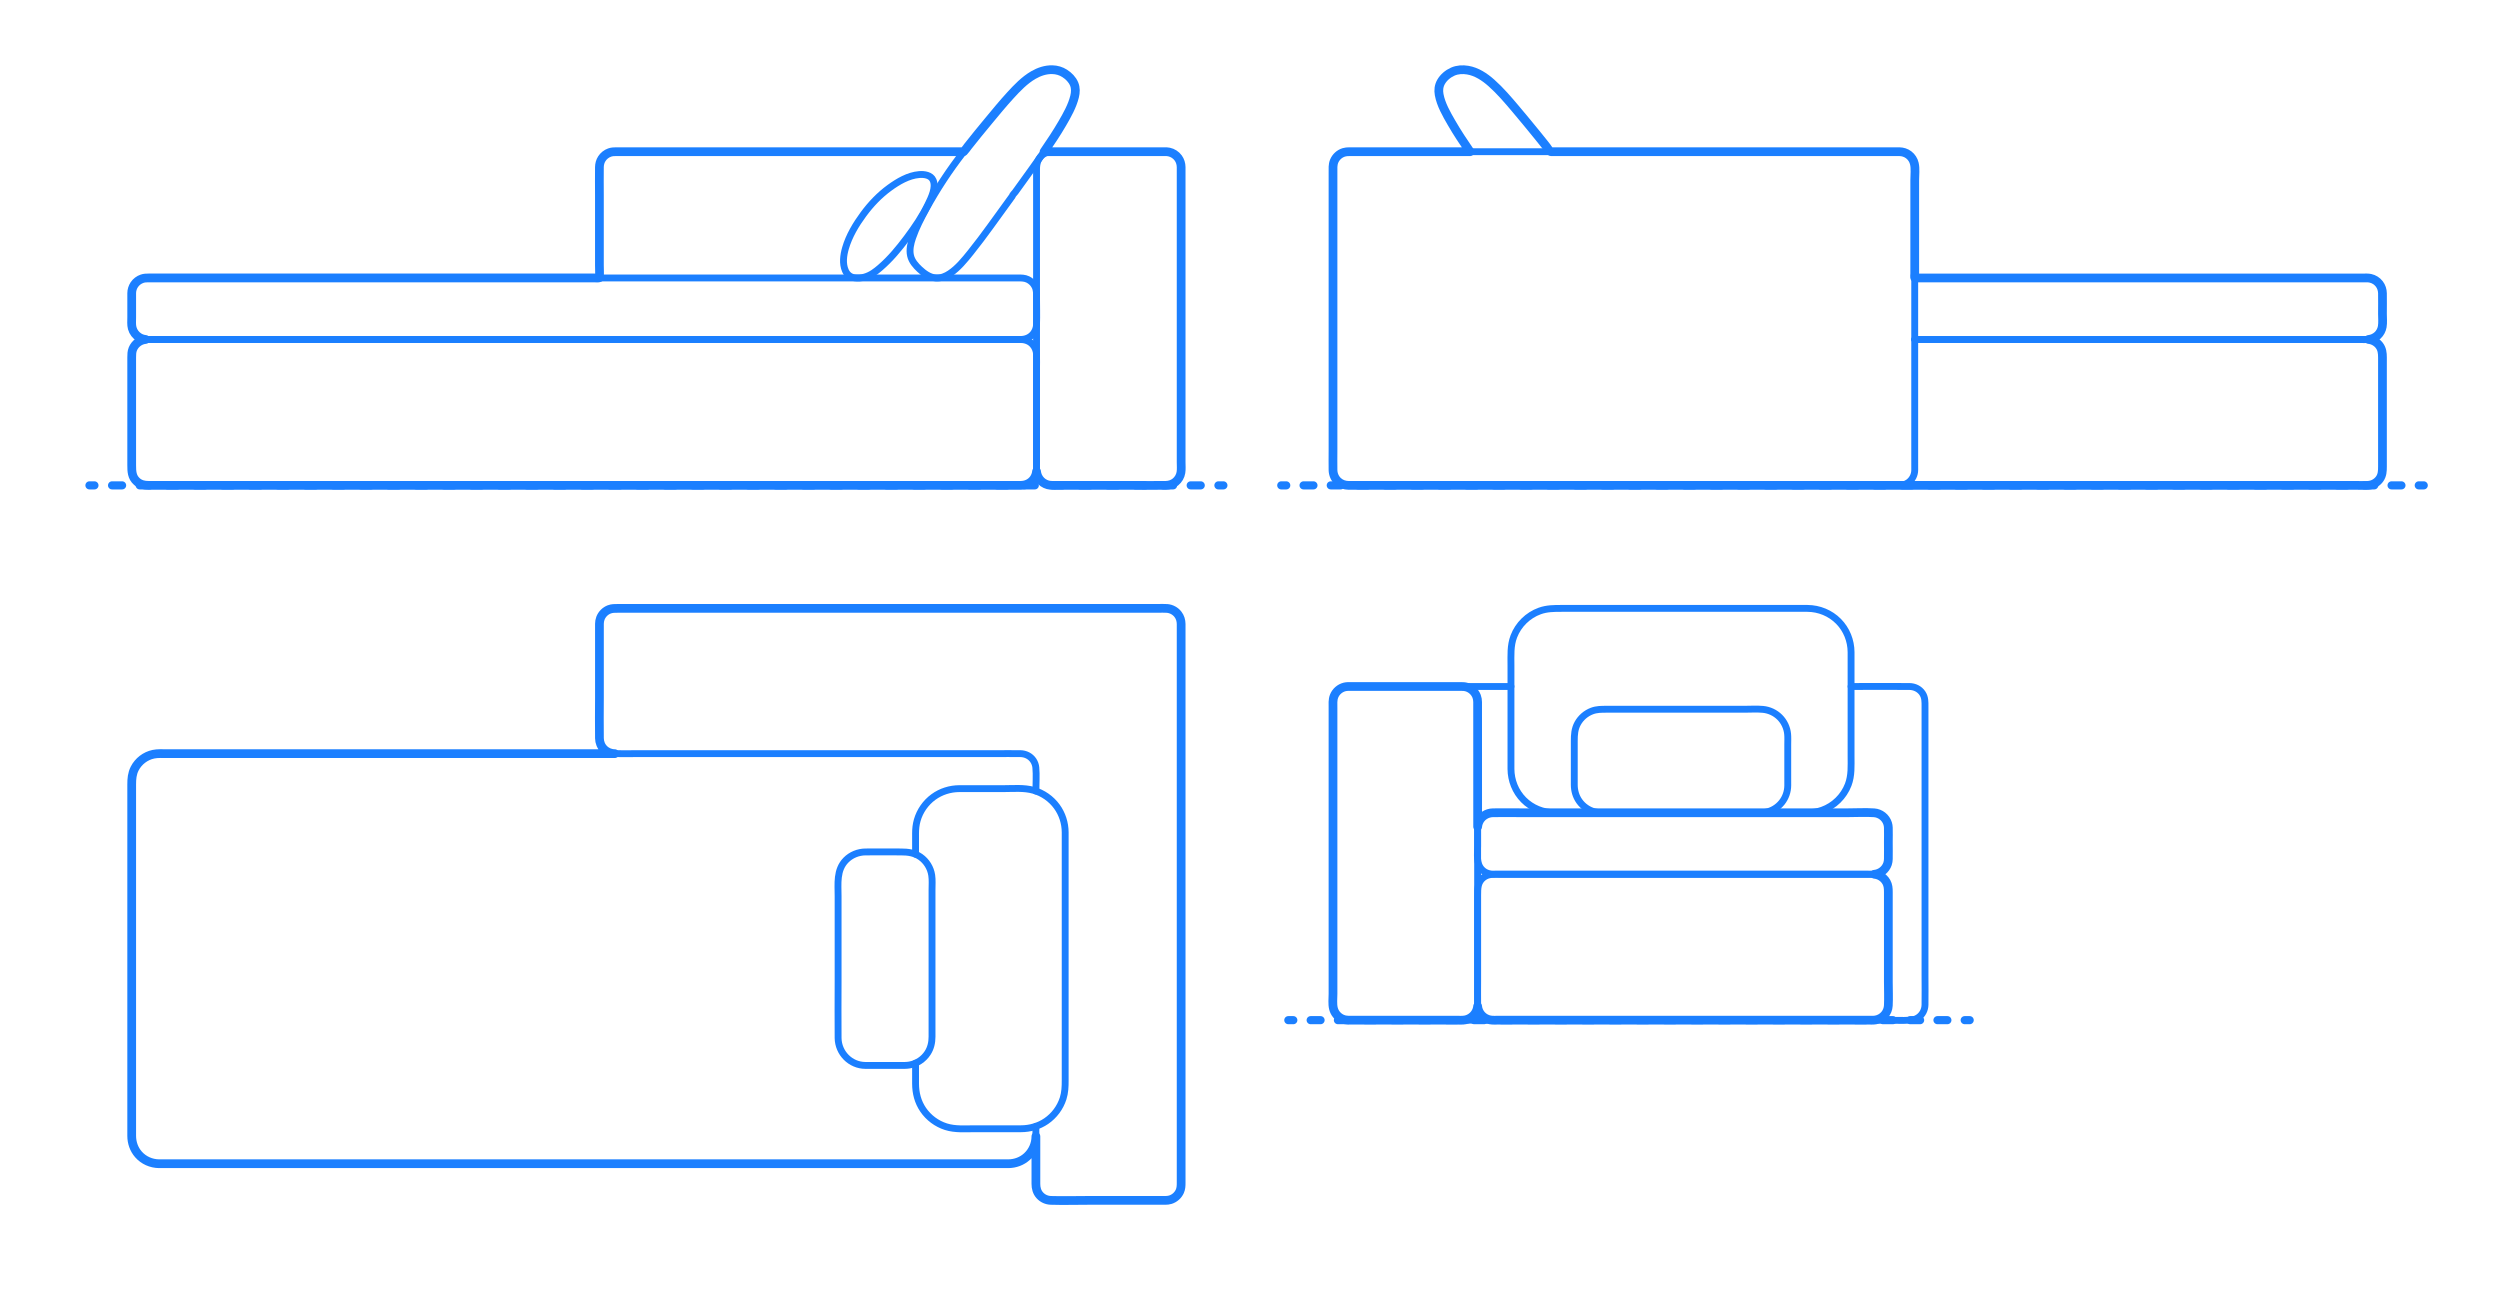 <?xml version="1.0" encoding="utf-8"?>
<!-- Generator: Adobe Illustrator 23.0.6, SVG Export Plug-In . SVG Version: 6.00 Build 0)  -->
<!DOCTYPE svg PUBLIC "-//W3C//DTD SVG 1.1//EN" "http://www.w3.org/Graphics/SVG/1.1/DTD/svg11.dtd">
<svg version="1.1" xmlns:x="http://ns.adobe.com/Extensibility/1.0/" xmlns:i="http://ns.adobe.com/AdobeIllustrator/10.0/" xmlns:graph="http://ns.adobe.com/Graphs/1.0/"
	 xmlns="http://www.w3.org/2000/svg" xmlns:xlink="http://www.w3.org/1999/xlink" x="0px" y="0px" viewBox="0 0 1000 525"
	 enable-background="new 0 0 1000 525" xml:space="preserve">
<g id="FILL-BACKGROUND">
	<rect fill="#FFFFFF" width="1000" height="525"/>
</g>
<g id="N-DIMENSIONS">
</g>
<g id="N-TEXT">
</g>
<g id="AG-DIAGRAM">
	<g id="POLYLINE_15_">
		<g>
			<g>
				
					<line fill="none" stroke="#1B7FFF" stroke-width="3.25" stroke-linecap="round" stroke-linejoin="round" x1="515.327" y1="408.064" x2="517.327" y2="408.064"/>
				
					<line fill="none" stroke="#1B7FFF" stroke-width="3.25" stroke-linecap="round" stroke-linejoin="round" stroke-dasharray="3.964,6.937" x1="524.264" y1="408.064" x2="782.409" y2="408.064"/>
				
					<line fill="none" stroke="#1B7FFF" stroke-width="3.25" stroke-linecap="round" stroke-linejoin="round" x1="785.877" y1="408.064" x2="787.877" y2="408.064"/>
			</g>
		</g>
	</g>
	<g id="POLYLINE_31_">
		<g>
			<g>
				
					<line fill="none" stroke="#1B7FFF" stroke-width="3.25" stroke-linecap="round" stroke-linejoin="round" x1="35.778" y1="194.148" x2="37.778" y2="194.148"/>
				
					<line fill="none" stroke="#1B7FFF" stroke-width="3.25" stroke-linecap="round" stroke-linejoin="round" stroke-dasharray="4.023,7.04" x1="44.818" y1="194.148" x2="483.84" y2="194.148"/>
				
					<line fill="none" stroke="#1B7FFF" stroke-width="3.25" stroke-linecap="round" stroke-linejoin="round" x1="487.361" y1="194.148" x2="489.361" y2="194.148"/>
			</g>
		</g>
	</g>
	<g id="POLYLINE_35_">
		<g>
			<g>
				
					<line fill="none" stroke="#1B7FFF" stroke-width="3.25" stroke-linecap="round" stroke-linejoin="round" x1="512.5" y1="194.148" x2="514.5" y2="194.148"/>
				
					<line fill="none" stroke="#1B7FFF" stroke-width="3.25" stroke-linecap="round" stroke-linejoin="round" stroke-dasharray="3.956,6.924" x1="521.424" y1="194.148" x2="964.038" y2="194.148"/>
				
					<line fill="none" stroke="#1B7FFF" stroke-width="3.25" stroke-linecap="round" stroke-linejoin="round" x1="967.5" y1="194.148" x2="969.5" y2="194.148"/>
			</g>
		</g>
	</g>
</g>
<g id="AG-DETAILS">
	<g id="POLYLINE_94_">
		
			<path fill="none" stroke="#1B7FFF" stroke-width="2.75" stroke-linecap="round" stroke-linejoin="round" stroke-miterlimit="10" d="
			M740.428,274.596c7.758,0,15.518-0.065,23.276,0c2.103,0.018,4.064,0.931,5.257,2.706c1.115,1.659,1.041,3.469,1.041,5.372
			c0,6.04,0,12.08,0,18.121c0,9.998,0,19.995,0,29.993c0,10.949,0,21.898,0,32.846c0,8.862,0,17.723,0,26.585
			c0,3.897,0.071,7.801,0,11.698c-0.038,2.057-1.006,3.98-2.739,5.129c-0.863,0.572-1.869,0.919-2.902,1
			c-3.509,0.276-7.128,0.019-10.645,0.019c-1.5,0-3,0-4.5,0"/>
	</g>
	<g id="POLYLINE_93_">
		
			<path fill="none" stroke="#1B7FFF" stroke-width="2.75" stroke-linecap="round" stroke-linejoin="round" stroke-miterlimit="10" d="
			M715.102,314.164c-0.003,2.473-0.855,4.908-2.402,6.838c-1.603,2.001-3.902,3.395-6.417,3.891
			c-2.115,0.417-4.411,0.207-6.548,0.207c-5.766,0-11.531,0-17.297,0c-7.255,0-14.509,0-21.764,0c-5.524,0-11.048,0-16.572,0
			c-2.043,0-4.18,0.17-6.178-0.344c-2.499-0.643-4.727-2.179-6.214-4.288c-1.356-1.922-1.991-4.177-2-6.514
			c-0.022-5.86,0-11.72,0-17.579c0-2.476,0.128-4.774,1.352-7.001c1.252-2.278,3.314-4.062,5.748-4.974
			c1.891-0.708,3.802-0.695,5.783-0.695c4.959,0,9.918,0,14.877,0c7.162,0,14.323,0,21.485,0c6.24,0,12.479,0,18.719,0
			c2.477,0,5.033-0.183,7.505,0.047c2.512,0.234,4.904,1.352,6.694,3.131c1.791,1.78,2.926,4.168,3.175,6.681
			c0.141,1.425,0.053,2.888,0.053,4.316c0,3.439,0,6.877,0,10.316C715.102,310.185,715.102,312.174,715.102,314.164z"/>
	</g>
	<g id="POLYLINE_92_">
		
			<line fill="none" stroke="#1B7FFF" stroke-width="2.75" stroke-linecap="round" stroke-linejoin="round" stroke-miterlimit="10" x1="584.927" y1="274.596" x2="604.385" y2="274.596"/>
	</g>
	<g id="POLYLINE_91_">
		
			<path fill="none" stroke="#1B7FFF" stroke-width="2.75" stroke-linecap="round" stroke-linejoin="round" stroke-miterlimit="10" d="
			M640.647,325.099c-6.241,0-12.483,0.027-18.724,0c-4.685-0.02-9.21-1.835-12.514-5.183c-3.238-3.28-4.996-7.72-5.024-12.311
			c-0.034-5.619,0-11.239,0-16.859c0-8.228,0-16.456,0-24.685c0-3.886-0.269-7.787,1.145-11.492
			c1.795-4.704,5.633-8.47,10.368-10.178c2.868-1.034,5.761-1.033,8.75-1.033c5.451,0,10.902,0,16.354,0c8.307,0,16.613,0,24.92,0
			c8.828,0,17.657,0,26.485,0c7.119,0,14.238,0,21.357,0c3.074,0,6.148-0.021,9.221,0c4.647,0.032,9.143,1.866,12.418,5.183
			c3.237,3.279,4.998,7.72,5.024,12.311c0.031,5.651,0,11.304,0,16.955c0,8.218,0,16.436,0,24.654c0,3.866,0.262,7.74-1.145,11.426
			c-1.795,4.704-5.633,8.47-10.369,10.178c-1.973,0.712-4.034,1.028-6.127,1.033c-3.431,0.009-6.863,0-10.294,0
			c-2.776,0-5.551,0-8.327,0"/>
	</g>
</g>
<g id="AG-PEOPLE">
</g>
<g id="AG-FURNITURE">
	<g id="POLYLINE_13_">
		
			<line fill="none" stroke="#1B7FFF" stroke-width="2.75" stroke-linecap="round" stroke-linejoin="round" stroke-miterlimit="10" x1="597.168" y1="408.064" x2="584.927" y2="408.064"/>
	</g>
	<g id="POLYLINE_16_">
		
			<path fill="none" stroke="#1B7FFF" stroke-width="2.75" stroke-linecap="round" stroke-linejoin="round" stroke-miterlimit="10" d="
			M755.336,331.22c-0.001-2.197-1.219-4.274-3.139-5.345c-1.681-0.938-3.536-0.776-5.388-0.776c-5.707,0-11.414,0-17.122,0
			c-9.41,0-18.82,0-28.23,0c-11.186,0-22.373,0-33.559,0c-10.81,0-21.621,0-32.431,0c-8.524,0-17.049,0-25.573,0
			c-4.117,0-8.235-0.006-12.352,0c-1.9,0.003-3.671,0.61-4.96,2.067c-0.724,0.819-1.221,1.831-1.426,2.905
			c-0.094,0.49-0.108,0.978-0.109,1.474c-0.006,2.316,0,4.633,0,6.949c0,3.187-0.69,6.983,1.835,9.46
			c1.373,1.347,3.089,1.751,4.947,1.751c4.459,0,8.919,0,13.378,0c8.737,0,17.475,0,26.212,0c10.892,0,21.783,0,32.675,0
			c11.137,0,22.273,0,33.41,0c9.23,0,18.46,0,27.691,0c5.395,0,10.79,0,16.185,0c1.834,0,3.574,0.055,5.185-0.998
			c1.947-1.273,2.771-3.349,2.771-5.601C755.337,339.144,755.336,335.182,755.336,331.22z"/>
	</g>
	<g id="POLYLINE_17_">
		
			<path fill="none" stroke="#1B7FFF" stroke-width="2.75" stroke-linecap="round" stroke-linejoin="round" stroke-miterlimit="10" d="
			M755.336,401.944c-0.001,2.537-1.626,4.869-4.009,5.745c-0.841,0.309-1.696,0.376-2.581,0.376c-1.804,0-3.608,0-5.413,0
			c-8.306,0-16.611,0-24.917,0c-12.05,0-24.1,0-36.15,0c-12.758,0-25.516,0-38.275,0c-10.431,0-20.861,0-31.292,0
			c-5.074,0-10.149,0.017-15.223,0c-2.251-0.007-4.337-0.967-5.537-2.937c-0.598-0.982-0.874-2.082-0.893-3.225
			c-0.056-3.316,0-6.638,0-9.954c0-11.267,0-22.534,0-33.801c0-2.738,0-5.334,2.387-7.171c1.869-1.439,4.035-1.271,6.251-1.271
			c6.968,0,13.936,0,20.904,0c11.425,0,22.85,0,34.275,0c12.865,0,25.73,0,38.596,0c11.269,0,22.539,0,33.808,0
			c6.638,0,13.275,0,19.913,0c2.196,0,4.268-0.044,6.044,1.496c2.426,2.103,2.111,5.059,2.111,7.967c0,11.471,0,22.942,0,34.413
			C755.336,396.369,755.336,399.156,755.336,401.944z"/>
	</g>
	<g id="POLYLINE_18_">
		
			<path fill="none" stroke="#1B7FFF" stroke-width="2.75" stroke-linecap="round" stroke-linejoin="round" stroke-miterlimit="10" d="
			M591.048,401.944c-0.003,2.86-2.061,5.401-4.862,5.99c-1.411,0.297-2.975,0.131-4.4,0.131c-4.1,0-8.201,0-12.301,0
			c-9.146,0-18.291,0-27.437,0c-2.867,0-5.684,0.114-7.607-2.43c-1.467-1.94-1.238-4.249-1.238-6.532c0-6.028,0-12.057,0-18.085
			c0-9.452,0-18.904,0-28.357c0-10.394,0-20.788,0-31.181c0-8.771,0-17.543,0-26.314c0-4.611,0-9.222,0-13.832
			c0-2.396,0.848-4.605,3-5.882c1.064-0.631,2.224-0.852,3.446-0.856c2.797-0.007,5.595,0,8.392,0c9.756,0,19.512,0,29.269,0
			c2.497,0,4.995-0.029,7.492,0c1.267,0.015,2.476,0.327,3.537,1.039c2.059,1.382,2.709,3.552,2.709,5.904c0,4.815,0,9.63,0,14.445
			c0,8.879,0,17.759,0,26.638c0,10.405,0,20.811,0,31.216c0,9.393,0,18.787,0,28.18c0,5.843,0,11.686,0,17.53
			C591.048,400.347,591.048,401.145,591.048,401.944z"/>
	</g>
	<g id="POLYLINE_22_">
		
			<path fill="none" stroke="#1B7FFF" stroke-width="2.75" stroke-linecap="round" stroke-linejoin="round" stroke-miterlimit="10" d="
			M366.223,341.682c0-2.775,0-5.549,0-8.324c0-1.789,0.178-3.545,0.671-5.27c1.061-3.711,3.368-7.015,6.487-9.289
			c3.007-2.192,6.628-3.323,10.34-3.346c5.888-0.035,11.777,0,17.665,0c3.944,0,8.206-0.428,12.052,0.671
			c3.711,1.061,7.015,3.368,9.289,6.487c2.178,2.989,3.318,6.594,3.346,10.284c0.017,2.292,0,4.585,0,6.877
			c0,5.486,0,10.972,0,16.457c0,7.219,0,14.437,0,21.656c0,7.593,0,15.186,0,22.779c0,6.489,0,12.977,0,19.466
			c0,4.019,0,8.038,0,12.058c0,2.441-0.071,4.817-0.823,7.175c-1.172,3.68-3.58,6.913-6.767,9.093
			c-2.982,2.039-6.482,3.032-10.079,3.04c-6.16,0.014-12.32,0-18.48,0c-3.835,0-7.857,0.359-11.566-0.823
			c-3.68-1.172-6.913-3.58-9.093-6.767c-2.137-3.124-3.04-6.715-3.04-10.467c0-2.724,0-5.448,0-8.172"/>
	</g>
	<g id="POLYLINE_23_">
		
			<path fill="none" stroke="#1B7FFF" stroke-width="2.75" stroke-linecap="round" stroke-linejoin="round" stroke-miterlimit="10" d="
			M414.363,450.532c0,7.814-0.125,15.638,0,23.451c0.035,2.163,1.093,4.176,2.97,5.303c0.914,0.549,1.951,0.837,3.015,0.872
			c2.232,0.072,4.478,0.002,6.71,0.002c10.451,0,20.901,0,31.352,0c2.632,0,5.269,0.049,7.9,0c1.006-0.019,1.979-0.231,2.874-0.702
			c1.967-1.033,3.202-3.074,3.274-5.283c0.069-2.125,0.001-4.262,0.001-6.388c0-5.786,0-11.573,0-17.359c0-8.607,0-17.214,0-25.82
			c0-10.384,0-20.768,0-31.152c0-11.332,0-22.663,0-33.995c0-11.204,0-22.409,0-33.613c0-10.257,0-20.514,0-30.772
			c0-8.248,0-16.495,0-24.743c0-5.383,0-10.767,0-16.15c0-1.825,0.204-3.787-0.067-5.604c-0.33-2.218-1.899-4.122-4.013-4.869
			c-1.558-0.551-3.366-0.35-4.987-0.35c-4.811,0-9.622,0-14.434,0c-7.883,0-15.765,0-23.648,0c-10.06,0-20.119,0-30.179,0
			c-11.14,0-22.281,0-33.421,0c-11.365,0-22.729,0-34.093,0c-10.477,0-20.955,0-31.432,0c-8.704,0-17.408,0-26.112,0
			c-5.916,0-11.831,0-17.747,0c-2.17,0-4.349-0.06-6.519,0.001c-2.215,0.061-4.266,1.271-5.316,3.24
			c-0.48,0.901-0.7,1.883-0.72,2.898c-0.049,2.557,0,5.121,0,7.678c0,10.479,0,20.959,0,31.438c0,2.271-0.066,4.552,0.001,6.822
			c0.031,1.056,0.305,2.084,0.842,2.998c1.107,1.884,3.12,2.979,5.283,3.02c3.043,0.059,6.092,0,9.135,0c7.627,0,15.255,0,22.882,0
			c10.397,0,20.794,0,31.191,0c11.354,0,22.707,0,34.061,0c10.47,0,20.94,0,31.409,0c7.856,0,15.712,0,23.568,0
			c3.343,0,6.692-0.053,10.035,0c2.057,0.033,3.981,0.977,5.143,2.706c0.572,0.851,0.924,1.844,1.016,2.865
			c0.279,3.089,0.025,6.29,0.025,9.39"/>
	</g>
	<g id="POLYLINE_24_">
		
			<path fill="none" stroke="#1B7FFF" stroke-width="2.75" stroke-linecap="round" stroke-linejoin="round" stroke-miterlimit="10" d="
			M346.178,426.169c-6.028-0.011-10.872-4.991-10.936-10.966c-0.081-7.582,0-15.169,0-22.752c0-11.309,0-22.617,0-33.926
			c0-5.053-0.743-10.53,3.137-14.478c2.063-2.099,4.883-3.237,7.813-3.27c4.727-0.053,9.458,0,14.186,0
			c2.814,0,5.412,0.322,7.784,1.99c2.435,1.712,4.093,4.402,4.528,7.347c0.285,1.93,0.118,3.982,0.118,5.922c0,4.71,0,9.42,0,14.13
			c0,11.676,0,23.352,0,35.029c0,3.164,0,6.328,0,9.492c0,2.33-0.49,4.548-1.778,6.523c-1.627,2.493-4.258,4.243-7.186,4.779
			c-1.294,0.237-2.612,0.18-3.921,0.18c-2.879,0-5.758,0-8.637,0C349.582,426.169,347.88,426.169,346.178,426.169z"/>
	</g>
	<g id="POLYLINE_25_">
		
			<path fill="none" stroke="#1B7FFF" stroke-width="2.75" stroke-linecap="round" stroke-linejoin="round" stroke-miterlimit="10" d="
			M620.169,60.679c-5.029-6.429-10.205-12.747-15.502-18.957c-2.405-2.82-4.891-5.611-7.628-8.116
			c-2.381-2.178-5.079-4.159-8.194-5.128c-3.687-1.147-7.481-0.641-10.433,1.915c-2.472,2.14-3.365,4.974-2.607,8.15
			c0.814,3.41,2.567,6.63,4.273,9.664c1.926,3.427,4.053,6.739,6.253,9.996c0.56,0.828,1.129,1.65,1.694,2.476"/>
	</g>
	<g id="POLYLINE_26_">
		
			<line fill="none" stroke="#1B7FFF" stroke-width="2.75" stroke-linecap="round" stroke-linejoin="round" stroke-miterlimit="10" x1="417.638" y1="60.679" x2="420.735" y2="60.679"/>
	</g>
	<g id="POLYLINE_27_">
		
			<path fill="none" stroke="#1B7FFF" stroke-width="2.75" stroke-linecap="round" stroke-linejoin="round" stroke-miterlimit="10" d="
			M239.771,111.183c0-6.964,0-13.929,0-20.893c0-7.764-0.058-15.529,0-23.293c0.015-1.961,0.784-3.797,2.356-5.023
			c1.407-1.098,2.991-1.295,4.706-1.295c4.543,0,9.086,0,13.628,0c8.449,0,16.897,0,25.346,0c10.361,0,20.723,0,31.084,0
			c10.257,0,20.514,0,30.77,0c8.214,0,16.428,0,24.643,0c4.208,0,8.416,0,12.623,0c0.189,0,0.377,0,0.566,0"/>
	</g>
	<g id="POLYLINE_28_">
		
			<path fill="none" stroke="#1B7FFF" stroke-width="2.75" stroke-linecap="round" stroke-linejoin="round" stroke-miterlimit="10" d="
			M349.342,109.182c-2.238,1.483-4.782,2.306-7.493,1.939c-1.734-0.234-2.992-1.279-3.696-2.869c-1.24-2.803-0.768-6.171,0.053-9.01
			c1.418-4.904,4.153-9.451,7.159-13.537c2.96-4.023,6.425-7.661,10.471-10.606c3.429-2.495,7.515-4.907,11.835-5.273
			c2.024-0.171,4.684,0.183,5.585,2.303c1.246,2.932-0.761,6.957-1.987,9.514c-2.3,4.798-5.338,9.26-8.517,13.514
			c-3.192,4.272-6.652,8.45-10.705,11.938C351.184,107.839,350.289,108.548,349.342,109.182z"/>
	</g>
	<g id="POLYLINE_29_">
		
			<path fill="none" stroke="#1B7FFF" stroke-width="2.75" stroke-linecap="round" stroke-linejoin="round" stroke-miterlimit="10" d="
			M404.9,78.471c-2.933,4.049-5.856,8.106-8.8,12.147c-2.534,3.479-5.107,6.941-7.803,10.297c-2.45,3.049-5.058,6.287-8.338,8.486
			c-1.658,1.111-3.611,1.948-5.644,1.779c-2.478-0.206-4.673-1.807-6.429-3.445c-1.61-1.501-3.168-3.263-3.665-5.466
			c-0.544-2.411,0.063-4.92,0.844-7.205c1.369-4.004,3.366-7.812,5.39-11.517c2.162-3.958,4.487-7.829,6.963-11.597
			c2.487-3.785,5.133-7.468,7.908-11.048c3.075-3.968,6.259-7.844,9.437-11.731c2.75-3.363,5.533-6.706,8.42-9.952
			c2.774-3.12,5.707-6.304,9.225-8.601c2.434-1.589,5.211-2.713,8.15-2.736c1.778-0.014,3.504,0.393,5.034,1.309
			c1.712,1.025,3.259,2.508,4.046,4.371c0.716,1.693,0.604,3.501,0.153,5.25c-1.039,4.029-3.243,7.814-5.344,11.369
			c-2.22,3.757-4.639,7.404-7.143,10.978c-2.845,4.06-5.741,8.081-8.642,12.101c-0.858,1.19-1.717,2.379-2.575,3.569
			C405.862,77.138,404.9,78.075,404.9,78.471z"/>
	</g>
	<g id="POLYLINE_30_">
		
			<path fill="none" stroke="#1B7FFF" stroke-width="2.75" stroke-linecap="round" stroke-linejoin="round" stroke-miterlimit="10" d="
			M245.892,301.455c-1.791,0-3.582,0-5.373,0c-4.847,0-9.693,0-14.54,0c-7.112,0-14.224,0-21.337,0c-8.588,0-17.176,0-25.764,0
			c-9.241,0-18.481,0-27.722,0c-9.203,0-18.406,0-27.609,0c-8.249,0-16.498,0-24.747,0c-6.6,0-13.199,0-19.799,0
			c-4.129,0-8.258,0-12.386,0c-1.732,0-3.539-0.125-5.244,0.233c-3.214,0.674-6.011,2.815-7.501,5.742
			c-1.023,2.01-1.19,4.101-1.19,6.302c0,3.985,0,7.97,0,11.955c0,7.053,0,14.106,0,21.158c0,8.822,0,17.645,0,26.467
			c0,9.294,0,18.587,0,27.881c0,8.44,0,16.879,0,25.319c0,6.351,0,12.702,0,19.053c0,2.932-0.013,5.864,0,8.796
			c0.012,2.716,0.898,5.324,2.696,7.385c2.078,2.382,5.094,3.711,8.24,3.746c1.015,0.011,2.031,0,3.046,0c2.863,0,5.726,0,8.59,0
			c4.444,0,8.888,0,13.332,0c5.837,0,11.673,0,17.51,0c6.989,0,13.977,0,20.966,0c7.883,0,15.767,0,23.65,0
			c8.639,0,17.278,0,25.917,0c9.046,0,18.091,0,27.137,0c9.319,0,18.639,0,27.958,0c9.334,0,18.668,0,28.002,0
			c9.121,0,18.242,0,27.363,0c8.68,0,17.361,0,26.041,0c7.985,0,15.97,0,23.955,0c7.12,0,14.239,0,21.359,0
			c5.997,0,11.994,0,17.991,0c4.647,0,9.293,0,13.94,0c3.069,0,6.137,0,9.206,0c1.262,0,2.524,0.011,3.786,0
			c2.748-0.024,5.398-0.999,7.437-2.861c2.254-2.058,3.558-5.025,3.561-8.075"/>
	</g>
	<g id="POLYLINE_32_">
		
			<path fill="none" stroke="#1B7FFF" stroke-width="2.75" stroke-linecap="round" stroke-linejoin="round" stroke-miterlimit="10" d="
			M765.891,188.027c-0.001,1.918-0.926,3.764-2.465,4.909c-1.226,0.913-2.629,1.211-4.125,1.211c-2.667,0-5.333,0-8,0
			c-5.434,0-10.868,0-16.303,0c-7.548,0-15.095,0-22.643,0c-9.003,0-18.007,0-27.01,0c-9.835,0-19.669,0-29.504,0
			c-9.974,0-19.947,0-29.921,0c-9.419,0-18.837,0-28.256,0c-8.239,0-16.478,0-24.717,0c-6.402,0-12.804,0-19.206,0
			c-3.907,0-7.814,0-11.721,0c-1.358,0-2.852,0.15-4.185-0.184c-1.909-0.478-3.504-1.885-4.217-3.719
			c-0.644-1.657-0.416-3.594-0.416-5.33c0-5.758,0-11.515,0-17.273c0-8.914,0-17.828,0-26.742c0-9.931,0-19.861,0-29.792
			c0-8.704,0-17.407,0-26.111c0-5.347,0-10.694,0-16.041c0-1.679-0.128-3.348,0.649-4.899c0.874-1.745,2.573-2.991,4.5-3.301
			c1.423-0.229,2.962-0.078,4.393-0.078c4.186,0,8.372,0,12.558,0c6.634,0,13.267,0,19.901,0c8.387,0,16.773,0,25.16,0
			c9.5,0,19.001,0,28.501,0c9.956,0,19.913,0,29.869,0c9.786,0,19.572,0,29.358,0c8.891,0,17.783,0,26.674,0
			c7.393,0,14.787,0,22.18,0c5.187,0,10.373,0,15.56,0c2.35,0,4.7-0.015,7.049,0c1.599,0.01,3.109,0.489,4.313,1.575
			c1.328,1.198,1.998,2.869,2.022,4.637c0.047,3.452,0,6.908,0,10.361c0,7.69,0,15.379,0,23.069c0,9.697,0,19.394,0,29.091
			c0,9.552,0,19.104,0,28.656c0,7.236,0,14.471,0,21.707C765.891,182.525,765.891,185.276,765.891,188.027z"/>
	</g>
	<g id="POLYLINE_33_">
		
			<path fill="none" stroke="#1B7FFF" stroke-width="2.75" stroke-linecap="round" stroke-linejoin="round" stroke-miterlimit="10" d="
			M765.891,135.789c2.178,0,4.356,0,6.535,0c5.817,0,11.634,0,17.451,0c8.38,0,16.759,0,25.139,0c9.866,0,19.731,0,29.597,0
			c10.275,0,20.551,0,30.826,0c9.609,0,19.217,0,28.826,0c7.844,0,15.688,0,23.533,0c5.057,0,10.114,0,15.171,0
			c1.824,0,3.992,0.276,5.765-0.293c2.716-0.873,4.242-3.386,4.249-6.152c0.01-3.963,0.043-7.929,0-11.892
			c-0.014-1.321-0.347-2.577-1.114-3.668c-1.316-1.872-3.358-2.6-5.564-2.6c-3.321,0-6.641,0-9.962,0c-6.654,0-13.308,0-19.962,0
			c-8.911,0-17.822,0-26.733,0c-10.058,0-20.116,0-30.174,0c-10.197,0-20.394,0-30.591,0c-9.201,0-18.402,0-27.603,0
			c-7.191,0-14.383,0-21.574,0c-4.073,0-8.147,0-12.22,0c-0.532,0-1.063,0-1.595,0"/>
	</g>
	<g id="POLYLINE_34_">
		
			<path fill="none" stroke="#1B7FFF" stroke-width="2.75" stroke-linecap="round" stroke-linejoin="round" stroke-miterlimit="10" d="
			M765.891,135.789c2.599,0,5.199,0,7.798,0c6.801,0,13.603,0,20.404,0c9.671,0,19.341,0,29.012,0c11.024,0,22.048,0,33.072,0
			c11.095,0,22.19,0,33.285,0c9.633,0,19.266,0,28.899,0c6.872,0,13.744,0,20.616,0c2.626,0,5.259-0.054,7.885,0
			c3.059,0.063,5.703,2.302,6.077,5.383c0.227,1.863,0.045,3.833,0.045,5.702c0,4.836,0,9.673,0,14.509c0,8.719,0,17.437,0,26.156
			c0,2.866-1.483,5.482-4.35,6.348c-2.051,0.619-4.602,0.262-6.697,0.262c-5.908,0-11.817,0-17.725,0c-9.034,0-18.068,0-27.102,0
			c-10.742,0-21.484,0-32.225,0c-11.255,0-22.509,0-33.764,0c-10.324,0-20.647,0-30.971,0c-8.193,0-16.385,0-24.578,0
			c-4.654,0-9.307,0-13.961,0c-0.613,0-1.227,0-1.84,0"/>
	</g>
	<g id="POLYLINE_36_">
		
			<path fill="none" stroke="#1B7FFF" stroke-width="2.75" stroke-linecap="round" stroke-linejoin="round" stroke-miterlimit="10" d="
			M52.679,117.303c0.003-2.726,1.872-5.182,4.503-5.903c1.188-0.326,2.492-0.218,3.712-0.218c2.728,0,5.457,0,8.185,0
			c4.582,0,9.165,0,13.747,0c6.112,0,12.225,0,18.337,0c7.432,0,14.864,0,22.297,0c8.47,0,16.939,0,25.409,0
			c9.211,0,18.423,0,27.634,0c9.751,0,19.502,0,29.253,0c9.997,0,19.993,0,29.99,0c9.945,0,19.891,0,29.836,0
			c9.729,0,19.457,0,29.185,0c9.12,0,18.239,0,27.359,0c8.341,0,16.682,0,25.022,0c7.266,0,14.533,0,21.799,0
			c5.911,0,11.821,0,17.732,0c4.331,0,8.661,0,12.992,0c2.464,0,4.929,0,7.393,0c1.411,0,2.767-0.028,4.084,0.606
			c1.202,0.578,2.196,1.552,2.8,2.741c0.712,1.401,0.665,2.851,0.665,4.381c0,3.632,0.127,7.287-0.002,10.916
			c-0.047,1.329-0.501,2.615-1.333,3.658c-1.266,1.588-3.124,2.3-5.111,2.304c-1.765,0.004-3.53,0-5.295,0
			c-3.706,0-7.413,0-11.119,0c-5.409,0-10.818,0-16.227,0c-6.838,0-13.676,0-20.514,0c-7.975,0-15.949,0-23.924,0
			c-8.932,0-17.864,0-26.795,0c-9.507,0-19.015,0-28.522,0c-9.911,0-19.823,0-29.734,0c-10.02,0-20.04,0-30.061,0
			c-9.833,0-19.665,0-29.498,0c-9.447,0-18.894,0-28.341,0c-8.764,0-17.528,0-26.292,0c-7.793,0-15.586,0-23.379,0
			c-6.63,0-13.259,0-19.889,0c-5.116,0-10.231,0-15.347,0c-3.396,0-6.793,0-10.189,0c-1.393,0-2.787,0.021-4.18,0
			c-2.362-0.036-4.537-1.309-5.575-3.465c-0.639-1.327-0.606-2.688-0.606-4.125C52.679,124.567,52.679,120.935,52.679,117.303z"/>
	</g>
	<g id="POLYLINE_37_">
		
			<path fill="none" stroke="#1B7FFF" stroke-width="2.75" stroke-linecap="round" stroke-linejoin="round" stroke-miterlimit="10" d="
			M52.679,188.027c0.004,2.958,2.201,5.555,5.121,6.038c1.308,0.216,2.729,0.082,4.045,0.082c3.387,0,6.775,0,10.162,0
			c5.444,0,10.889,0,16.333,0c7.193,0,14.386,0,21.579,0c8.592,0,17.185,0,25.777,0c9.594,0,19.189,0,28.783,0
			c10.381,0,20.761,0,31.142,0c10.775,0,21.55,0,32.325,0c10.801,0,21.601,0,32.402,0c10.526,0,21.053,0,31.579,0
			c9.949,0,19.898,0,29.847,0c9.003,0,18.005,0,27.008,0c7.699,0,15.399,0,23.098,0c6.093,0,12.185,0,18.278,0
			c4.163,0,8.326,0,12.488,0c1.876,0,3.752,0.012,5.628,0c2.314-0.014,4.455-1.113,5.588-3.183c0.617-1.127,0.751-2.314,0.751-3.572
			c0-3.176,0-6.353,0-9.529c0-9.993,0-19.987,0-29.98c0-2.04,0.07-4.094-0.002-6.133c-0.052-1.446-0.588-2.837-1.555-3.92
			c-1.37-1.534-3.216-2.042-5.197-2.042c-2.278,0-4.556,0-6.834,0c-4.509,0-9.018,0-13.527,0c-6.383,0-12.765,0-19.148,0
			c-7.934,0-15.868,0-23.802,0c-9.183,0-18.365,0-27.548,0c-10.073,0-20.146,0-30.22,0c-10.562,0-21.124,0-31.686,0
			c-10.847,0-21.694,0-32.542,0c-10.733,0-21.466,0-32.199,0c-10.252,0-20.505,0-30.757,0c-9.473,0-18.945,0-28.418,0
			c-8.384,0-16.768,0-25.152,0c-6.929,0-13.858,0-20.787,0c-5.113,0-10.226,0-15.339,0c-3.026,0-6.052,0-9.078,0
			c-1.484,0-2.989-0.112-4.392,0.476c-2.693,1.129-3.754,3.664-3.754,6.415c0,8.493,0,16.986,0,25.478
			C52.679,174.781,52.679,181.404,52.679,188.027z"/>
	</g>
	<g id="POLYLINE_38_">
		
			<path fill="none" stroke="#1B7FFF" stroke-width="2.75" stroke-linecap="round" stroke-linejoin="round" stroke-miterlimit="10" d="
			M414.614,188.027c0.003,2.86,2.061,5.401,4.862,5.99c1.411,0.296,2.975,0.131,4.4,0.131c4.1,0,8.2,0,12.301,0
			c9.146,0,18.291,0,27.437,0c2.867,0,5.684,0.114,7.607-2.43c1.467-1.94,1.238-4.249,1.238-6.532c0-6.028,0-12.057,0-18.085
			c0-9.452,0-18.904,0-28.357c0-10.394,0-20.788,0-31.181c0-8.771,0-17.543,0-26.314c0-4.611,0-9.222,0-13.832
			c0-2.396-0.848-4.606-2.999-5.882c-1.064-0.631-2.224-0.852-3.446-0.856c-2.797-0.007-5.595,0-8.392,0c-9.756,0-19.512,0-29.269,0
			c-2.497,0-4.995-0.029-7.492,0c-1.267,0.015-2.476,0.327-3.537,1.039c-2.059,1.382-2.709,3.552-2.709,5.904
			c0,4.815,0,9.63,0,14.445c0,8.879,0,17.759,0,26.638c0,10.405,0,20.811,0,31.216c0,9.393,0,18.787,0,28.18
			c0,5.843,0,11.686,0,17.53C414.614,186.43,414.614,187.229,414.614,188.027z"/>
	</g>
</g>
<g id="AG-OUTLINE">
	<g id="POLYLINE_21_">
		
			<path fill="none" stroke="#1B7FFF" stroke-width="3.5" stroke-linecap="round" stroke-linejoin="round" stroke-miterlimit="10" d="
			M52.679,117.303c0,3.226,0,6.451,0,9.677c0,1.406-0.159,2.922,0.216,4.299c0.419,1.538,1.443,2.876,2.816,3.685
			c0.774,0.456,1.646,0.739,2.541,0.824c-2.247,0.211-4.243,1.689-5.106,3.774c-0.463,1.12-0.467,2.266-0.467,3.457
			c0,4.016,0,8.032,0,12.047c0,10.333,0,20.667,0,31c0,2.483,0.063,4.785,2.082,6.558c1.326,1.165,2.922,1.522,4.635,1.522
			c2.64,0,5.28,0,7.92,0c5.332,0,10.665,0,15.997,0c7.572,0,15.145,0,22.717,0c9.384,0,18.769,0,28.153,0
			c10.719,0,21.438,0,32.156,0c11.594,0,23.187,0,34.781,0c12.009,0,24.018,0,36.026,0c11.964,0,23.929,0,35.893,0
			c11.43,0,22.86,0,34.289,0c10.473,0,20.945,0,31.418,0c9.082,0,18.165,0,27.247,0c7.202,0,14.404,0,21.607,0
			c4.862,0,9.724,0,14.587,0c2.062,0,4.126,0.025,6.188,0c2.039-0.024,3.943-0.914,5.136-2.6c0.618-0.874,1.002-1.907,1.103-2.973
			c0.134,1.427,0.778,2.784,1.797,3.793c1.01,1,2.36,1.628,3.775,1.755c1.031,0.093,2.091,0.025,3.124,0.025c2.685,0,5.37,0,8.055,0
			c7.378,0,14.756,0,22.133,0c4.271,0,8.551,0.079,12.821,0c1.415-0.026,2.77-0.471,3.876-1.369
			c1.156-0.938,1.942-2.293,2.182-3.762c0.22-1.341,0.081-2.788,0.081-4.137c0-4.087,0-8.173,0-12.26c0-6.28,0-12.56,0-18.84
			c0-7.458,0-14.915,0-22.373c0-7.599,0-15.198,0-22.797c0-6.805,0-13.611,0-20.416c0-4.958,0-9.916,0-14.874
			c0-2.152,0.034-4.307,0-6.458c-0.021-1.324-0.39-2.592-1.176-3.67c-0.883-1.21-2.205-2.067-3.67-2.379
			c-0.593-0.126-1.186-0.134-1.789-0.134c-1.9,0-3.799,0-5.699,0c-7.082,0-14.163,0-21.245,0c-5.676,0-11.352,0-17.028,0
			c-1.405,0-2.809,0-4.214,0c2.528-3.695,5.023-7.414,7.27-11.289c1.95-3.362,3.99-6.943,4.925-10.748
			c0.416-1.691,0.497-3.432-0.187-5.064c-0.742-1.769-2.166-3.181-3.76-4.207c-1.489-0.958-3.171-1.446-4.939-1.489
			c-2.701-0.065-5.305,0.812-7.619,2.163c-3.53,2.062-6.433,5.097-9.17,8.09c-3.051,3.337-5.929,6.835-8.81,10.318
			c-2.766,3.344-5.53,6.695-8.204,10.113c-0.466,0.596-0.899,1.295-1.433,1.831c-0.079,0.08-0.139,0.234-0.238,0.28
			c-0.091,0.042-0.277-0.009-0.376,0c-0.705,0.062-1.445,0-2.152,0c-3.028,0-6.056,0-9.084,0c-4.761,0-9.521,0-14.282,0
			c-5.93,0-11.86,0-17.79,0c-6.637,0-13.274,0-19.911,0c-6.762,0-13.524,0-20.287,0c-6.434,0-12.867,0-19.301,0
			c-5.549,0-11.098,0-16.648,0c-4.126,0-8.253,0-12.379,0c-2.224,0-4.448,0-6.672,0c-0.945,0-1.856,0.034-2.76,0.357
			c-1.263,0.451-2.359,1.32-3.086,2.448c-0.656,1.017-0.958,2.172-0.976,3.374c-0.058,3.726,0,7.457,0,11.183
			c0,6.607,0,13.214,0,19.821c0,2.754,0,5.508,0,8.262c0,1.531,0.118,3.115,0,4.642c-0.04,0.513,0.089,0.321-0.297,0.417
			c-0.489,0.122-1.17,0-1.672,0c-2.413,0-4.826,0-7.239,0c-3.919,0-7.839,0-11.758,0c-5.08,0-10.159,0-15.239,0
			c-5.979,0-11.959,0-17.938,0c-6.546,0-13.092,0-19.637,0c-6.768,0-13.535,0-20.303,0c-6.746,0-13.491,0-20.237,0
			c-6.35,0-12.7,0-19.05,0c-5.707,0-11.413,0-17.12,0c-4.7,0-9.399,0-14.099,0c-3.429,0-6.857,0-10.286,0c-1.816,0-3.632,0-5.448,0
			c-0.881,0-1.735,0.031-2.582,0.314c-1.271,0.423-2.384,1.267-3.135,2.376C53.049,114.881,52.68,116.086,52.679,117.303z"/>
	</g>
	<g id="POLYLINE_20_">
		
			<path fill="none" stroke="#1B7FFF" stroke-width="3.5" stroke-linecap="round" stroke-linejoin="round" stroke-miterlimit="10" d="
			M588.024,60.679c-5.246,0-10.492,0-15.738,0c-8.624,0-17.247,0-25.871,0c-2.237,0-4.475-0.002-6.712,0
			c-0.74,0.001-1.458,0.05-2.171,0.268c-1.734,0.53-3.17,1.836-3.864,3.511c-0.597,1.443-0.466,3.001-0.466,4.527
			c0,4.781,0,9.563,0,14.344c0,7.825,0,15.65,0,23.474c0,9.13,0,18.26,0,27.391c0,8.708,0,17.415,0,26.122c0,6.557,0,13.113,0,19.67
			c0,2.675-0.051,5.356,0,8.031c0.033,1.715,0.705,3.345,1.979,4.515c1.161,1.067,2.649,1.592,4.211,1.615
			c1.814,0.026,3.63,0,5.444,0c4.341,0,8.682,0,13.023,0c6.344,0,12.688,0,19.032,0c7.794,0,15.587,0,23.381,0
			c8.778,0,17.555,0,26.333,0c9.213,0,18.425,0,27.638,0c9.092,0,18.184,0,27.276,0c8.515,0,17.031,0,25.546,0
			c7.382,0,14.764,0,22.146,0c5.725,0,11.451,0,17.176,0c3.537,0,7.074,0,10.611,0c1.005,0,2.01,0,3.015,0c2.384,0,4.767,0,7.151,0
			c5.176,0,10.353,0,15.529,0c7.24,0,14.48,0,21.72,0c8.577,0,17.155,0,25.732,0c9.189,0,18.377,0,27.566,0
			c9.042,0,18.084,0,27.126,0c8.237,0,16.474,0,24.711,0c6.652,0,13.304,0,19.956,0c4.391,0,8.782,0,13.172,0
			c1.543,0,3.124,0.102,4.665-0.019c1.78-0.14,3.444-1.077,4.487-2.526c1.096-1.523,1.153-3.172,1.153-4.97
			c0-7.322,0-14.643,0-21.965c0-7.205,0-14.41,0-21.615c0-1.825-0.157-3.484-1.336-4.968c-1.034-1.301-2.583-2.142-4.237-2.298
			c1.359-0.129,2.655-0.718,3.647-1.656c0.968-0.915,1.622-2.141,1.842-3.455c0.278-1.661,0.084-3.463,0.084-5.134
			c0-2.742,0.054-5.489,0-8.23c-0.027-1.365-0.441-2.674-1.283-3.76c-0.877-1.132-2.146-1.931-3.546-2.233
			c-0.922-0.199-1.887-0.138-2.825-0.138c-2.511,0-5.022,0-7.534,0c-4.258,0-8.517,0-12.775,0c-5.615,0-11.231,0-16.846,0
			c-6.551,0-13.102,0-19.653,0c-7.158,0-14.315,0-21.473,0c-7.346,0-14.693,0-22.039,0c-7.145,0-14.291,0-21.436,0
			c-6.554,0-13.108,0-19.662,0c-5.551,0-11.101,0-16.652,0c-4.209,0-8.418,0-12.627,0c-2.45,0-4.899,0-7.349,0
			c-0.231,0-1.136,0.148-1.327,0c-0.241-0.186-0.066-1.474-0.066-1.81c0-5.764,0-11.528,0-17.292c0-6.674,0-13.348,0-20.022
			c0-2.113,0.322-4.512-0.15-6.605c-0.315-1.398-1.127-2.661-2.268-3.528c-1.075-0.817-2.365-1.221-3.707-1.247
			c-1.529-0.03-3.062,0-4.591,0c-3.959,0-7.918,0-11.878,0c-5.733,0-11.467,0-17.2,0c-6.82,0-13.641,0-20.461,0
			c-7.317,0-14.635,0-21.952,0c-7.131,0-14.261,0-21.392,0c-6.29,0-12.579,0-18.869,0c-4.794,0-9.588,0-14.382,0
			c-2.637,0-5.275,0-7.912,0c-0.483,0-0.769,0.077-1.11-0.193c-0.557-0.441-1.005-1.285-1.443-1.844
			c-0.299-0.382-0.595-0.766-0.897-1.146c-0.807-1.017-1.62-2.031-2.438-3.039c-2.98-3.672-5.987-7.327-9.04-10.938
			c-3.033-3.587-6.111-7.21-9.631-10.335c-2.699-2.397-5.875-4.524-9.499-5.131c-1.996-0.334-4.115-0.222-5.982,0.605
			c-1.906,0.845-3.676,2.328-4.701,4.16c-0.874,1.562-1.047,3.28-0.73,5.027c0.724,3.994,2.936,7.796,4.937,11.269
			C582.883,53.089,585.436,56.896,588.024,60.679z"/>
	</g>
	<g id="POLYLINE_9_">
		
			<path fill="none" stroke="#1B7FFF" stroke-width="3.5" stroke-linecap="round" stroke-linejoin="round" stroke-miterlimit="10" d="
			M245.892,301.455c-1.791,0-3.582,0-5.373,0c-4.847,0-9.693,0-14.54,0c-7.112,0-14.224,0-21.337,0c-8.588,0-17.176,0-25.764,0
			c-9.241,0-18.481,0-27.722,0c-9.203,0-18.406,0-27.609,0c-8.249,0-16.498,0-24.747,0c-6.6,0-13.199,0-19.799,0
			c-4.129,0-8.258,0-12.386,0c-1.732,0-3.539-0.125-5.244,0.233c-3.214,0.674-6.011,2.815-7.501,5.742
			c-1.023,2.01-1.19,4.101-1.19,6.302c0,3.985,0,7.97,0,11.955c0,7.053,0,14.106,0,21.158c0,8.822,0,17.645,0,26.467
			c0,9.294,0,18.587,0,27.881c0,8.44,0,16.879,0,25.319c0,6.351,0,12.702,0,19.053c0,2.932-0.013,5.864,0,8.796
			c0.012,2.716,0.898,5.324,2.696,7.385c2.078,2.382,5.094,3.711,8.24,3.746c1.015,0.011,2.031,0,3.046,0c2.863,0,5.726,0,8.59,0
			c4.444,0,8.888,0,13.332,0c5.837,0,11.673,0,17.51,0c6.989,0,13.977,0,20.966,0c7.883,0,15.767,0,23.65,0
			c8.639,0,17.278,0,25.917,0c9.046,0,18.091,0,27.137,0c9.319,0,18.639,0,27.958,0c9.334,0,18.668,0,28.002,0
			c9.121,0,18.242,0,27.363,0c8.68,0,17.361,0,26.041,0c7.985,0,15.97,0,23.955,0c7.12,0,14.239,0,21.359,0
			c5.997,0,11.994,0,17.991,0c4.647,0,9.293,0,13.94,0c3.069,0,6.137,0,9.206,0c1.262,0,2.524,0.011,3.786,0
			c2.748-0.024,5.398-0.999,7.437-2.861c2.254-2.058,3.558-5.025,3.561-8.075c0,6.328,0,12.656,0,18.984
			c0,1.703,0.398,3.28,1.561,4.58c1.134,1.267,2.748,1.984,4.44,2.036c4.929,0.151,9.885,0.001,14.816,0.001
			c8.243,0,16.486,0,24.729,0c2.064,0,4.128,0.012,6.192,0c0.704-0.004,1.388-0.068,2.065-0.279c1.662-0.52,3.049-1.753,3.76-3.343
			c0.491-1.096,0.534-2.216,0.534-3.389c0-2.493,0-4.985,0-7.478c0-4.637,0-9.273,0-13.91c0-6.37,0-12.74,0-19.11
			c0-7.613,0-15.226,0-22.839c0-8.435,0-16.87,0-25.305c0-8.815,0-17.63,0-26.446c0-8.754,0-17.508,0-26.261c0-8.28,0-16.56,0-24.84
			c0-7.301,0-14.603,0-21.904c0-5.913,0-11.826,0-17.739c0-4.094,0-8.189,0-12.283c0-1.802,0.017-3.605,0-5.406
			c-0.014-1.41-0.402-2.752-1.271-3.881c-1.041-1.352-2.635-2.221-4.335-2.365c-1.237-0.105-2.509-0.022-3.748-0.022
			c-3.503,0-7.006,0-10.508,0c-5.487,0-10.973,0-16.46,0c-7.041,0-14.081,0-21.122,0c-8.082,0-16.164,0-24.246,0
			c-8.689,0-17.377,0-26.066,0c-8.837,0-17.674,0-26.511,0c-8.527,0-17.053,0-25.58,0c-7.785,0-15.57,0-23.355,0
			c-6.525,0-13.051,0-19.576,0c-4.852,0-9.705,0-14.557,0c-2.683,0-5.366,0-8.049,0c-1.152,0-2.266-0.017-3.366,0.402
			c-1.628,0.621-2.938,1.94-3.549,3.572c-0.265,0.706-0.376,1.437-0.389,2.188c-0.029,1.714,0,3.43,0,5.144
			c0,8.119,0,16.237,0,24.356c0,5.424-0.092,10.856,0,16.279c0.028,1.637,0.625,3.195,1.793,4.363
			C242.704,300.803,244.28,301.454,245.892,301.455z"/>
	</g>
	<g id="POLYLINE_7_">
		
			<path fill="none" stroke="#1B7FFF" stroke-width="3.5" stroke-linecap="round" stroke-linejoin="round" stroke-miterlimit="10" d="
			M591.06,330.67c-0.001-5.607-0.003-11.213-0.004-16.82c-0.002-8.912-0.004-17.825-0.007-26.737c0-2.09,0.022-4.181-0.002-6.27
			c-0.009-0.788-0.116-1.55-0.396-2.291c-0.673-1.781-2.178-3.174-4.005-3.709c-0.769-0.225-1.539-0.247-2.333-0.247
			c-2.701,0-5.403,0-8.104,0c-9.118,0-18.235,0-27.353,0c-2.88,0-5.761,0-8.641,0c-0.823,0-1.63-0.012-2.434,0.197
			c-1.841,0.479-3.386,1.824-4.114,3.582c-0.642,1.551-0.466,3.285-0.466,4.923c0,5.304,0,10.608,0,15.912
			c0,8.444,0,16.888,0,25.332c0,9.569,0,19.138,0,28.708c0,8.81,0,17.621,0,26.431c0,5.958,0,11.916,0,17.874
			c0,1.863-0.275,4,0.175,5.84c0.451,1.847,1.771,3.411,3.517,4.166c0.78,0.337,1.601,0.486,2.447,0.503
			c1.924,0.037,3.852,0,5.775,0c8.93,0,17.859,0,26.789,0c3.515,0,7.029,0,10.544,0c1.193,0,2.474,0.117,3.655-0.114
			c1.751-0.342,3.299-1.46,4.176-3.014c0.424-0.75,0.687-1.588,0.767-2.445c0.127,1.334,0.696,2.608,1.605,3.593
			c0.89,0.964,2.084,1.628,3.372,1.872c1.154,0.219,2.411,0.108,3.577,0.108c3.086,0,6.172,0,9.258,0c4.901,0,9.802,0,14.703,0
			c6.193,0,12.385,0,18.578,0c6.961,0,13.923,0,20.884,0c7.207,0,14.414,0,21.622,0c6.93,0,13.86,0,20.79,0c6.13,0,12.26,0,18.39,0
			c4.825,0,9.65,0,14.476,0c2.943,0,5.885,0,8.828,0c1.026,0,2.111,0.087,3.128-0.089c1.376-0.238,2.651-0.954,3.569-2.007
			c0.9-1.032,1.429-2.351,1.501-3.717c0.168-3.168,0.008-6.385,0.008-9.555c0-6.904,0-13.809,0-20.713c0-5.069,0-10.139,0-15.208
			c0-1.397-0.085-2.699-0.782-3.946c-0.653-1.167-1.686-2.104-2.913-2.639c-0.595-0.259-1.231-0.424-1.878-0.485
			c2.397-0.227,4.491-1.891,5.255-4.174c0.212-0.634,0.303-1.283,0.317-1.95c0.048-2.223,0-4.453,0-6.676
			c0-1.937,0.064-3.884-0.002-5.82c-0.019-0.575-0.106-1.141-0.277-1.691c-0.746-2.385-2.938-4.111-5.431-4.28
			c-3.493-0.237-7.072-0.014-10.569-0.014c-9.263,0-18.526,0-27.789,0c-12.326,0-24.651,0-36.977,0c-12.35,0-24.7,0-37.05,0
			c-9.535,0-19.07,0-28.606,0c-3.819,0-7.648-0.079-11.467,0c-2.498,0.052-4.77,1.526-5.702,3.874
			C591.251,329.516,591.114,330.089,591.06,330.67z"/>
	</g>
</g>
</svg>
